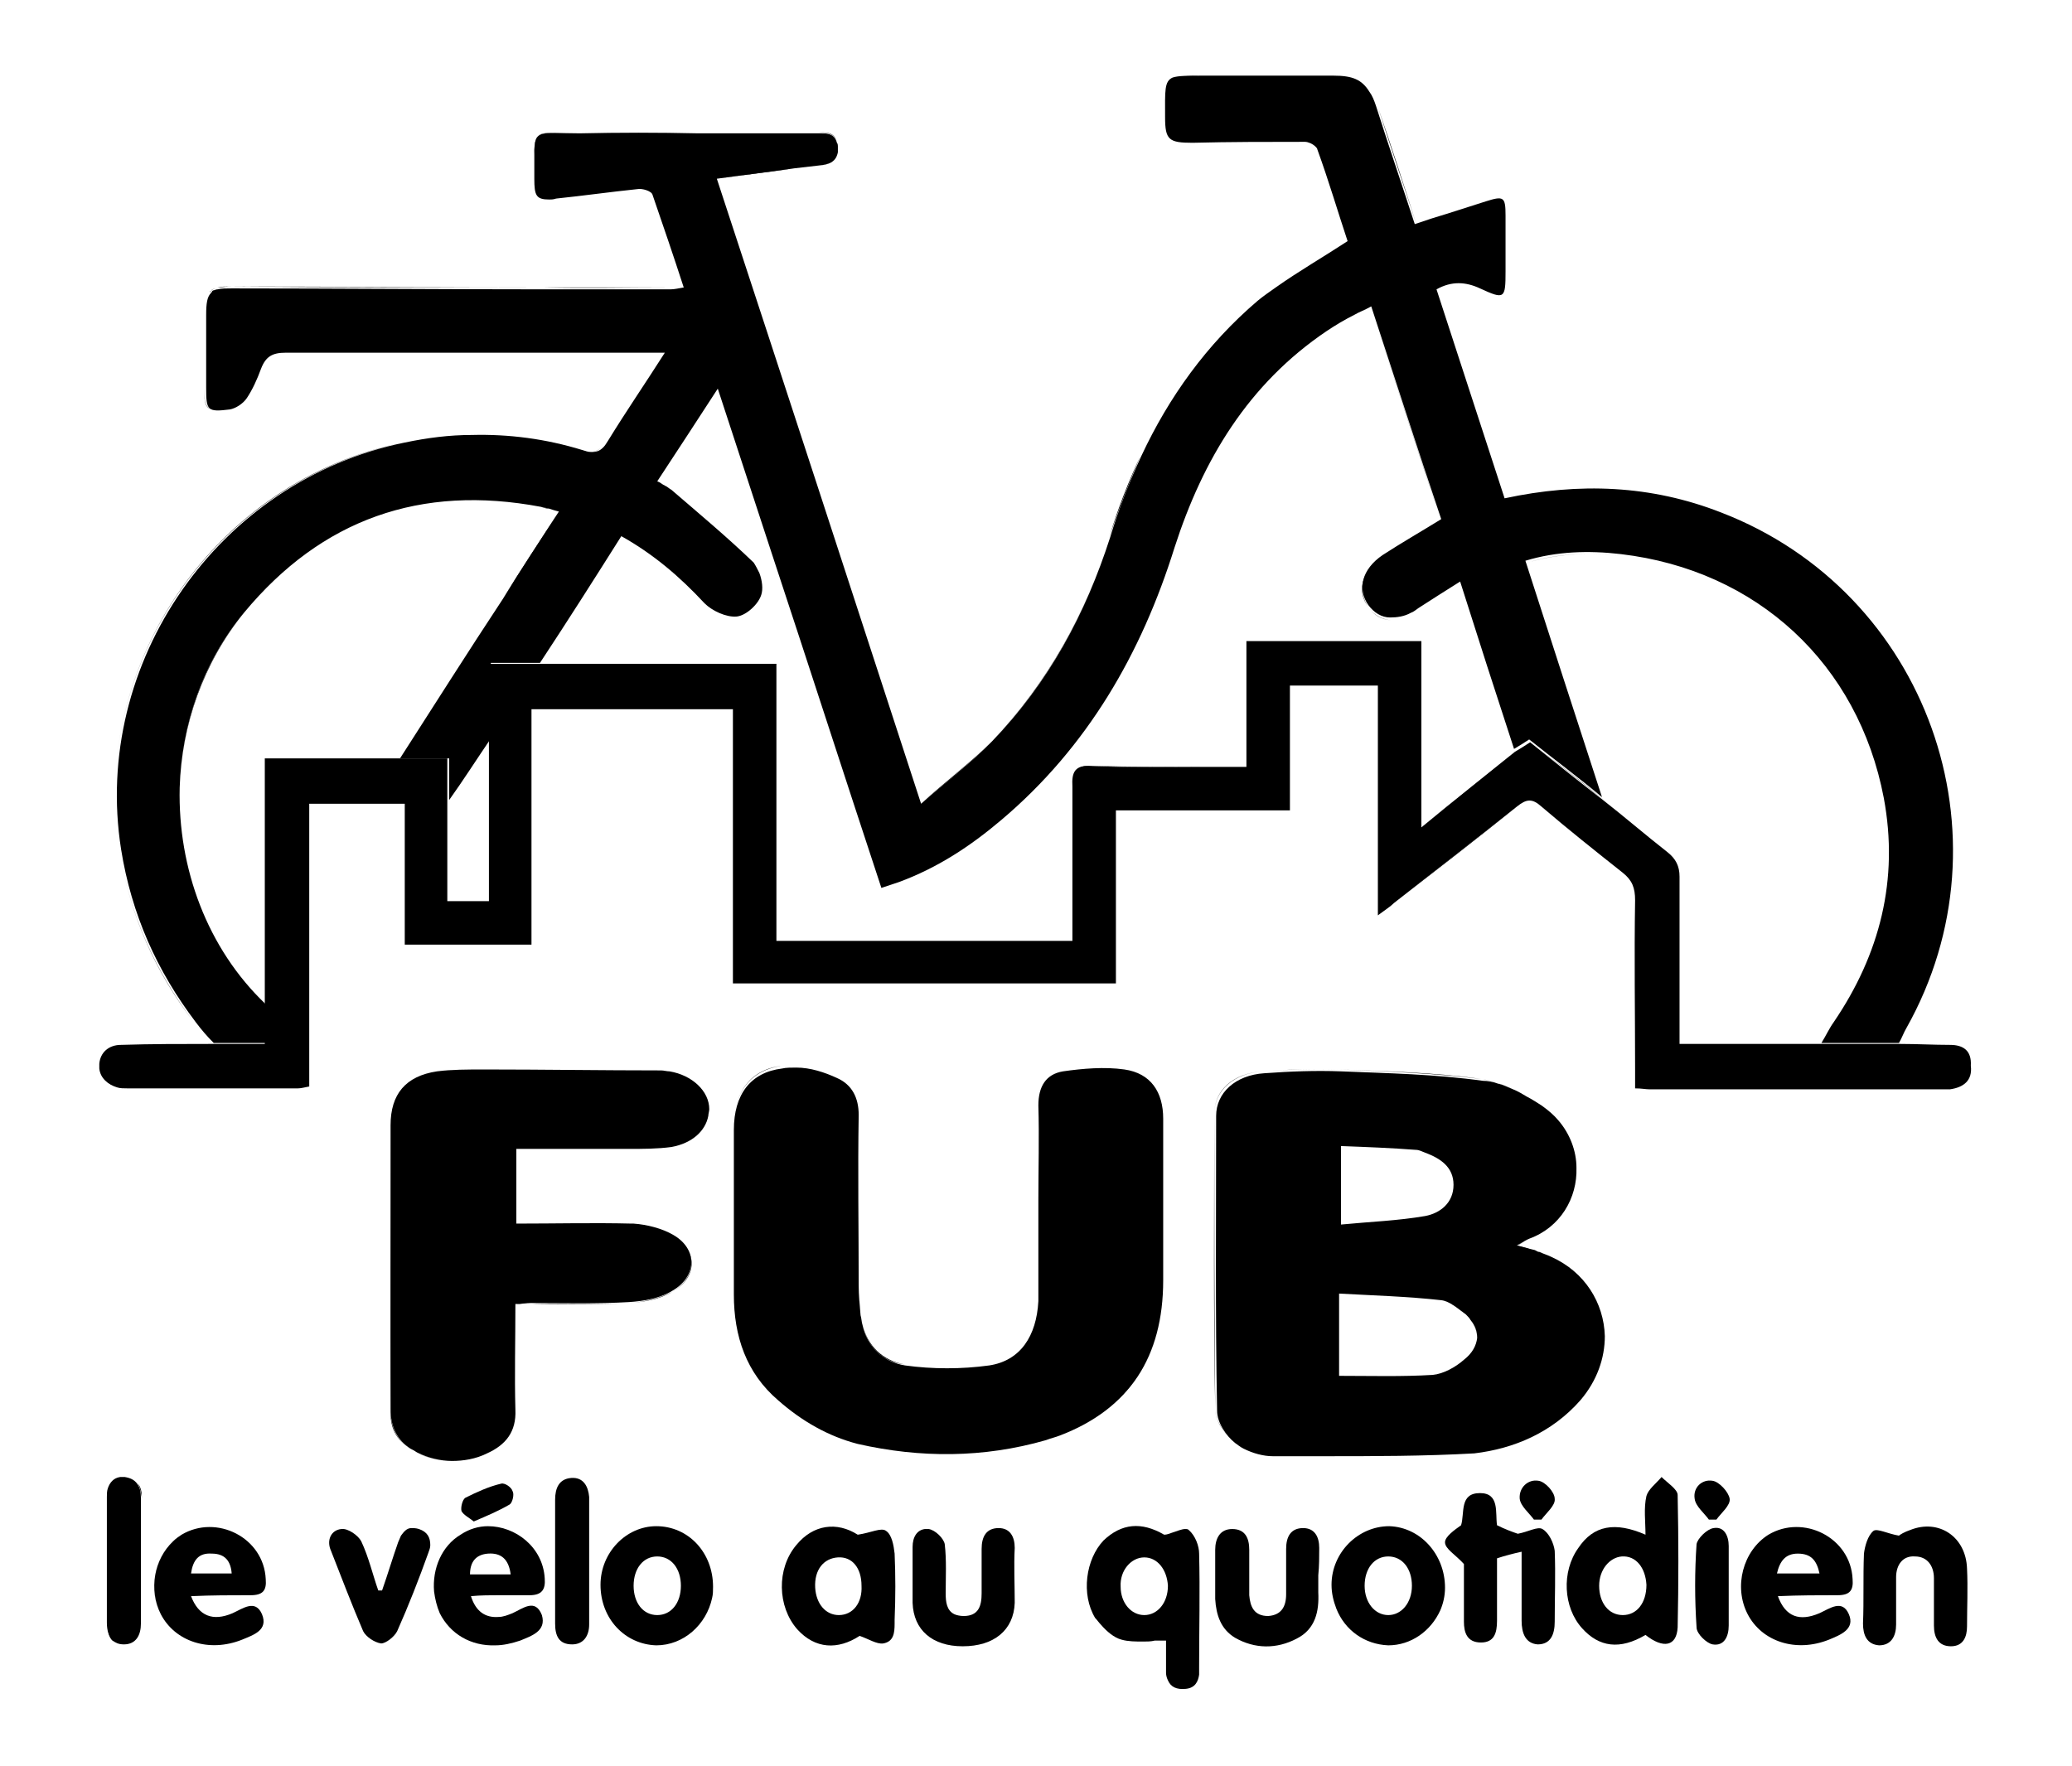 <svg xmlns="http://www.w3.org/2000/svg" xmlns:xlink="http://www.w3.org/1999/xlink" id="Calque_1" x="0px" y="0px" viewBox="0 0 219.1 186.8" style="enable-background:new 0 0 219.1 186.8;" xml:space="preserve"> <g> <path d="M161.6,131.1c-0.4,0.1-0.7,0.4-1.3,0.7l0,0C160.9,131.4,161.3,131.2,161.6,131.1c3.3-1.2,5.1-4.3,5-7.5 C166.7,126.8,164.9,129.9,161.6,131.1z"></path> <path d="M155.5,139.6c0.5,0.6,0.7,1.2,0.7,1.9C156.2,140.9,156,140.2,155.5,139.6z"></path> <path d="M10.6,113c0-0.2,0-0.3,0-0.5C10.6,112.7,10.6,112.9,10.6,113z"></path> <path d="M155.7,153.5c-5.3,0.3-10.7,0.4-16,0.3C145,153.8,150.4,153.8,155.7,153.5z"></path> <path d="M13.6,115L13.6,115L13.6,115z"></path> <path d="M169.7,141.3c0,2.3-0.8,4.7-2.6,6.8C168.9,146,169.7,143.6,169.7,141.3z"></path> <path d="M156.6,114.1c0.5,0.1,1.1,0.2,1.6,0.3C157.7,114.3,157.2,114.2,156.6,114.1z"></path> <path d="M158.3,114.5c0.5,0.2,1.1,0.4,1.6,0.6C159.3,114.9,158.8,114.7,158.3,114.5z"></path> <path d="M159.9,115.2c0.5,0.2,1,0.5,1.5,0.8C160.9,115.7,160.4,115.4,159.9,115.2z"></path> <path d="M161.5,116c0.5,0.3,1,0.6,1.5,0.9C162.5,116.6,162,116.3,161.5,116z"></path> <path d="M152.4,137.5c0.9,0.1,1.8,0.9,2.6,1.5C154.3,138.4,153.3,137.6,152.4,137.5z"></path> <path d="M22.3,30.8c0.1-0.1,0.1-0.1,0.2-0.2C22.4,30.6,22.4,30.7,22.3,30.8z"></path> <path d="M113.5,90.3c0,2.4,0,4.7,0,7.1C113.5,95,113.5,92.6,113.5,90.3z"></path> <path d="M69.4,51c0.2,0.1,0.4,0.3,0.7,0.4C69.9,51.2,69.6,51.1,69.4,51L69.4,51z"></path> <path d="M82.2,99.5c10.5,0,20.8,0,31.3,0l0,0C103,99.5,92.7,99.5,82.2,99.5L82.2,99.5z"></path> <path d="M145,32.6c2.5,7.6,4.9,15.1,7.4,22.5C149.9,47.6,147.5,40.2,145,32.6z"></path> <path d="M81.5,58.6c3.9,11.8,7.7,23.6,11.6,35.4C89.2,82.2,85.4,70.4,81.5,58.6z"></path> <path d="M42.2,80.2L42.2,80.2c1.6,0,3.2,0,5.2,0l0,0C45.4,80.2,43.8,80.2,42.2,80.2z"></path> <path d="M72.3,30.3c-1.1-3.4-2.1-6.6-3.3-9.8C70.2,23.7,71.2,26.9,72.3,30.3z"></path> <path d="M23,30.5C23,30.5,23,30.4,23,30.5C23,30.4,23,30.5,23,30.5z"></path> <path d="M104.9,78.4c5.9-6.1,9.9-13.5,12.5-21.6C114.8,64.9,110.8,72.2,104.9,78.4z"></path> <path d="M61.3,14.1c4.2,0,8.3,0,12.5,0C69.6,14,65.5,14,61.3,14.1z"></path> <path d="M56.6,17.8c0-0.6,0-1.1,0-1.5C56.6,16.7,56.6,17.3,56.6,17.8z"></path> <path d="M71,121.3c-1.5,0.3-3.1,0.2-4.6,0.2c-3.9,0-7.8,0-11.8,0l0,0c4,0,7.9,0,11.8,0C67.9,121.5,69.5,121.6,71,121.3 c2.2-0.4,3.6-1.7,3.9-3.3C74.6,119.6,73.2,120.9,71,121.3z"></path> <path d="M51.2,113.1L51.2,113.1c6.2,0,12.5,0.1,18.7,0.1C63.6,113.2,57.4,113.1,51.2,113.1z"></path> <path d="M54.5,149.1c0.1,2.3-1,3.7-3,4.6c-1.2,0.6-2.5,0.8-3.7,0.8c1.2,0,2.5-0.2,3.7-0.8C53.5,152.8,54.6,151.4,54.5,149.1 c-0.1-3.7,0-7.3,0-11.2c0.7,0,1.1-0.1,1.6-0.1c-0.5,0-0.9,0-1.6,0.1C54.5,141.7,54.4,145.4,54.5,149.1z"></path> <path d="M71.2,130.7c2.6,1.5,2.6,4.4-0.1,5.9c-1.3,0.7-3,1.1-4.6,1.2c-3.5,0.2-6.9,0-10.4,0.1c3.5,0,7,0.1,10.4-0.1 c1.6-0.1,3.3-0.4,4.6-1.2C73.7,135.1,73.8,132.2,71.2,130.7c-1.2-0.7-2.8-1.1-4.2-1.2c-0.1,0-0.1,0-0.2,0c0.1,0,0.1,0,0.2,0 C68.4,129.6,70,130,71.2,130.7z"></path> <path d="M54,159.2c0.3-0.2,0.5-1.1,0.3-1.4C54.5,158.1,54.3,159,54,159.2z"></path> <path d="M147.1,65.6c-0.9-0.1-1.8-0.5-2.3-1.3C145.3,65.1,146.1,65.5,147.1,65.6z"></path> <path d="M14.6,156.9c-0.3-0.4-0.7-0.6-1.3-0.7C13.9,156.3,14.3,156.5,14.6,156.9z"></path> <path d="M11.4,158.4c0-0.3,0-0.6,0.1-0.9C11.4,157.8,11.4,158.1,11.4,158.4c0,4.4,0,8.8,0,13.3c0,0.8,0.2,1.5,0.6,1.9 c-0.5-0.4-0.6-1.1-0.6-1.9C11.4,167.3,11.4,162.8,11.4,158.4z"></path> <path d="M109.8,116.9c0.1,3.3,0,6.7,0,10.1c0,3.1,0,6.2,0,9.3c0-3.1,0-6.2,0-9.3C109.8,123.6,109.9,120.2,109.8,116.9z"></path> <path d="M57.2,53.6c0.3,0.1,0.6,0.1,0.9,0.2c0.3,0.1,0.6,0.2,1,0.3c-2,3.1-4,6.1-5.9,9.2c2-3.1,4-6.1,5.9-9.2 c-0.4-0.1-0.7-0.2-1-0.3C57.8,53.8,57.5,53.7,57.2,53.6C44.6,51.2,34,54.9,25.8,64.8c-4.3,5.3-6.6,11.9-6.8,18.5 c0.2-6.6,2.4-13.2,6.8-18.5C34,54.9,44.6,51.2,57.2,53.6z"></path> <path d="M151.6,23.2c-0.6,0.2-1.2,0.4-1.8,0.6l0,0C150.4,23.6,151,23.4,151.6,23.2z"></path> <path d="M123.5,12.5c0-2.8-0.1-3.8,0.8-4.2C123.3,8.6,123.5,9.7,123.5,12.5c0,2.4,0.4,2.7,2.9,2.7 C123.9,15.2,123.5,14.9,123.5,12.5z"></path> <path d="M171.6,58.8c-3.3-0.4-6.7-0.3-10.1,0.7l0,0C164.8,58.5,168.2,58.4,171.6,58.8z"></path> <path d="M133.2,31.9c0.6-0.5,1.3-1,1.9-1.4C134.5,30.9,133.8,31.4,133.2,31.9c-5.6,4.5-9.6,10.1-12.5,16.3 C123.6,42,127.6,36.4,133.2,31.9z"></path> <path d="M126.3,15.1c4-0.1,7.9-0.1,11.9-0.1c0.3,0,0.8,0.2,1.1,0.5c-0.3-0.3-0.8-0.5-1.1-0.5C134.2,15,130.3,15,126.3,15.1z"></path> <path d="M139.5,15.9c1.2,3.3,2.2,6.7,3.2,9.7l0,0C141.7,22.6,140.7,19.2,139.5,15.9z"></path> <path d="M199.3,84.6c-2.7-14.2-13.4-24.1-27.7-25.8C185.9,60.5,196.6,70.4,199.3,84.6z"></path> <path d="M115.5,81c-1.7-0.1-2.1,0.6-2,2.2C113.4,81.6,113.8,81,115.5,81c3.9,0.1,7.8,0.1,11.7,0.1c1.5,0,2.9,0,4.7,0l0,0 c-1.7,0-3.2,0-4.7,0C123.3,81.1,119.4,81.2,115.5,81z"></path> <path d="M150.3,87.5c0-6.9,0-13.2,0-19.7c-6.2,0-12.2,0-18.5,0l0,0c6.3,0,12.3,0,18.5,0C150.3,74.3,150.3,80.6,150.3,87.5 c3.6-2.9,6.7-5.4,9.9-8c0.5-0.3,1-0.6,1.6-1c-0.6,0.4-1.1,0.7-1.6,1C157.1,82.1,153.9,84.6,150.3,87.5z"></path> <path d="M56.9,70.1L56.9,70.1c8.4,0,16.7,0,25.2,0l0,0C73.6,70.1,65.3,70.1,56.9,70.1z"></path> <path d="M161.9,78.5c2.5,2,5.2,4,7.7,6.1l0,0C167,82.5,164.4,80.5,161.9,78.5z"></path> <path d="M21.6,40.9c0-2.6,0-5.2,0-7.7c0-1.2,0.1-1.9,0.5-2.3c-0.4,0.4-0.5,1.1-0.5,2.3C21.6,35.7,21.6,38.3,21.6,40.9 c0,2.4,0.1,2.6,2.5,2.3C21.8,43.5,21.6,43.3,21.6,40.9z"></path> <path d="M63.6,47.3c-0.4,0.4-0.7,0.5-1.3,0.5C62.8,47.8,63.2,47.7,63.6,47.3z"></path> <path d="M30.1,37.3c6.3,0,12.6,0,19,0C42.7,37.3,36.4,37.3,30.1,37.3L30.1,37.3z"></path> <path d="M42.6,46.8c-19.7,4-33.1,23.3-30,43c1.1,6.9,3.8,12.9,7.9,18.3c-4.1-5.3-6.8-11.4-7.9-18.3C9.5,70.1,22.9,50.9,42.6,46.8z"></path> <path d="M206.2,110.5c1.4,0,2.3,0.6,2.4,2.1C208.5,111.1,207.6,110.5,206.2,110.5z"></path> <path d="M56.6,18.8c0,1.8,0.2,2.2,1.6,2.2C56.8,21.1,56.6,20.6,56.6,18.8z"></path> <path d="M70.8,30.4c-4.4,0-8.9,0-13.3,0l0,0C62,30.5,66.4,30.4,70.8,30.4z"></path> <path d="M86.6,17.5c1.1-0.1,1.8-0.4,2-1.4C88.4,17.1,87.6,17.4,86.6,17.5z"></path> <path d="M104.9,78.4c-2.2,2.3-4.9,4.3-7.5,6.6l0,0C100,82.6,102.6,80.7,104.9,78.4z"></path> <path d="M144.7,64.2c-1.3-1.7-0.7-3.8,1.5-5.3c2-1.3,4-2.5,6.2-3.8c-2.1,1.3-4.2,2.5-6.2,3.8C144,60.4,143.5,62.5,144.7,64.2z"></path> <path d="M67.4,19.9L67.4,19.9c0.5-0.1,1.5,0.2,1.6,0.6C68.9,20.1,67.9,19.8,67.4,19.9z"></path> <path d="M70.8,51.9c-0.2-0.1-0.4-0.3-0.6-0.4C70.4,51.6,70.6,51.7,70.8,51.9c2.9,2.5,5.9,5,8.7,7.7c0.3,0.3,0.5,0.7,0.6,1.1 c-0.2-0.4-0.4-0.8-0.6-1.1C76.8,56.9,73.7,54.4,70.8,51.9z"></path> <path d="M74.4,63.9L74.4,63.9L74.4,63.9L74.4,63.9z"></path> <path d="M58.9,20.9c2.9-0.3,5.7-0.7,8.6-1l0,0C64.6,20.2,61.7,20.6,58.9,20.9z"></path> <path d="M149.8,23.8c-1.4-4.3-2.8-8.4-4.1-12.5C147.1,15.4,148.4,19.4,149.8,23.8L149.8,23.8z"></path> <path d="M127.8,8.1c4.5,0,9,0,13.5,0c2,0,3,0.4,3.8,1.7c-0.8-1.3-1.8-1.7-3.8-1.7C136.8,8.1,132.3,8.1,127.8,8.1 c-1.9,0-2.9,0-3.5,0.2C124.8,8,125.9,8,127.8,8.1z"></path> <path d="M142.7,25.6c-2.6,1.7-5.2,3.2-7.6,4.9C137.5,28.8,140.1,27.3,142.7,25.6L142.7,25.6z"></path> <path d="M49,37.3c6.3,0,12.6,0,19,0l0,0C61.7,37.3,55.3,37.3,49,37.3z"></path> <path d="M62.3,47.8c-0.3,0-0.6-0.1-0.9-0.2c-3.9-1.2-7.8-1.7-11.7-1.6c3.9-0.1,7.8,0.4,11.7,1.6C61.7,47.8,62,47.8,62.3,47.8z"></path> <path d="M24.2,43.2c0.6-0.1,1.4-0.6,1.8-1.2C25.5,42.6,24.8,43.2,24.2,43.2z"></path> <path d="M61.3,14.1c-4.4,0-4.8-0.5-4.8,2.3C56.6,13.5,56.9,14.1,61.3,14.1z"></path> <path d="M57.5,30.4c-11,0-22-0.1-33.1-0.1C35.5,30.4,46.5,30.4,57.5,30.4L57.5,30.4z"></path> <path d="M88.5,15c-0.3-1.1-1.2-1-2.2-1C87.3,14,88.2,14,88.5,15z"></path> <path d="M97.3,85L97.3,85C90,62.6,82.9,40.8,75.7,18.9c2.9-0.4,5.5-0.7,8.2-1.1c-2.6,0.3-5.3,0.7-8.2,1.1 C82.9,40.8,90,62.6,97.3,85z"></path> <path d="M27.4,39c0.5-1.3,1.2-1.7,2.6-1.7l0,0C28.6,37.3,27.9,37.7,27.4,39z"></path> <path d="M23,30.4c0.4-0.1,0.9-0.1,1.5-0.1C23.9,30.3,23.4,30.4,23,30.4z"></path> <path d="M117.3,56.8c0.9-3,2-5.8,3.3-8.6C119.4,51,118.3,53.8,117.3,56.8z"></path> <path d="M22.2,30.9l0.1-0.1C22.2,30.8,22.2,30.8,22.2,30.9z"></path> <path d="M151.6,23.2c1.9-0.6,3.8-1.2,5.7-1.8C155.4,22,153.6,22.6,151.6,23.2z"></path> <path d="M22.5,30.6c0.1-0.1,0.3-0.1,0.4-0.1C22.8,30.5,22.7,30.5,22.5,30.6z"></path> <path d="M73.8,14c4.2,0,8.3,0,12.5,0C82.1,14,78,14,73.8,14z"></path> <path d="M28.1,106.2c-6.2-5.9-9.3-14.4-9.1-22.9c0.2-6.6,2.4-13.2,6.8-18.5c8.2-9.9,18.7-13.6,31.4-11.2c0.3,0.1,0.6,0.1,0.9,0.2 c0.3,0.1,0.6,0.2,1,0.3c-2,3.1-4,6.1-5.9,9.2c-3.7,5.6-7.3,11.3-10.9,16.9c1.6,0,3.2,0,5.2,0l0,0c0,1.6,0,3,0,4.4 c1.5-2.1,2.9-4.3,4.4-6.5c0-2.6,0-5.1,0-8c1.9,0,3.5,0,5.2,0l0,0l0,0c2.9-4.4,5.7-8.8,8.6-13.4c3.4,1.9,6.2,4.3,8.8,7.1l0,0 c0.8,0.8,2.3,1.5,3.4,1.4c1-0.1,2.3-1.3,2.6-2.3c0.2-0.6,0.1-1.5-0.2-2.3c-0.2-0.4-0.4-0.8-0.6-1.1c-2.8-2.7-5.8-5.2-8.7-7.7 c-0.2-0.1-0.4-0.3-0.6-0.4c-0.1,0-0.1-0.1-0.2-0.1c-0.2-0.1-0.4-0.3-0.7-0.4l0,0l0,0c2.1-3.2,4.2-6.4,6.4-9.8 c1.9,5.8,3.8,11.6,5.7,17.4c3.9,11.8,7.7,23.6,11.6,35.4c0.6-0.2,1.2-0.4,1.8-0.6c4.1-1.5,7.6-3.8,10.9-6.6 c9.1-7.7,14.8-17.6,18.3-28.8c3-9.3,7.8-17.3,16.1-22.9c0.9-0.6,1.9-1.2,2.9-1.7c0.5-0.3,1.1-0.5,1.8-0.9 c2.5,7.6,4.9,15.1,7.4,22.5c-2.1,1.3-4.2,2.5-6.2,3.8c-2.2,1.5-2.7,3.6-1.5,5.3c0.6,0.8,1.4,1.3,2.3,1.3c0.7,0,1.5-0.1,2.2-0.5 c0.3-0.1,0.5-0.3,0.8-0.5c1.4-0.9,2.8-1.8,4.4-2.8c1.9,6,3.8,11.9,5.7,17.7c0.5-0.3,1-0.6,1.6-1c2.5,2,5.2,4,7.7,6.1 c-2.7-8.3-5.4-16.6-8.1-25l0,0l0,0c3.3-1,6.7-1.1,10.1-0.7c14.4,1.7,25.1,11.6,27.8,25.8c1.6,8.6-0.4,16.5-5.3,23.7 c-0.5,0.7-0.8,1.4-1.3,2.2c2.7,0,5.4,0,8.2,0c0.3-0.5,0.5-1.1,0.8-1.6c11.4-20.3,2.2-46.1-19.6-54.5c-7.4-2.9-15-3.2-22.9-1.5 c-2.4-7.4-4.8-14.7-7.2-22.1c1.6-0.9,3.1-0.8,4.6-0.1c2.6,1.2,2.7,1.1,2.7-1.8c0-2,0-3.9,0-5.9s-0.2-2.1-2.1-1.5 c-1.9,0.6-3.7,1.2-5.7,1.8c-0.6,0.2-1.2,0.4-1.8,0.6l0,0l0,0c-1.4-4.3-2.8-8.4-4.1-12.5c-0.2-0.6-0.4-1.1-0.7-1.5 C144,8.4,143,8,141,8c-4.5,0-9,0-13.5,0c-1.9,0-2.9,0-3.5,0.2c-0.9,0.4-0.8,1.4-0.8,4.2c0,2.4,0.4,2.7,2.9,2.7 c4-0.1,7.9-0.1,11.9-0.1c0.3,0,0.8,0.2,1.1,0.5c0.1,0.1,0.2,0.2,0.2,0.3c1.2,3.3,2.2,6.7,3.2,9.7l0,0l0,0c-2.6,1.7-5.2,3.2-7.6,4.9 c-0.7,0.5-1.3,0.9-1.9,1.4c-5.4,4.6-9.4,10.2-12.3,16.4c-1.3,2.8-2.4,5.6-3.3,8.6c-2.6,8.1-6.5,15.4-12.5,21.6 c-2.2,2.3-4.9,4.3-7.5,6.6l0,0l0,0C90.1,62.6,83,40.8,75.8,18.9c2.9-0.4,5.5-0.7,8.2-1.1c0.9-0.1,1.8-0.2,2.6-0.3 c1.1-0.1,1.8-0.4,2-1.4c0-0.1,0-0.3,0-0.5s0-0.4-0.1-0.5c-0.3-1.1-1.2-1-2.2-1c-4.2,0-8.3,0-12.5,0s-8.3,0-12.5,0 c-4.4,0-4.8-0.5-4.8,2.3c0,0.4,0,0.9,0,1.5c0,0.3,0,0.6,0,1c0,1.8,0.2,2.2,1.6,2.2c0.2,0,0.4,0,0.7-0.1c2.9-0.3,5.7-0.7,8.6-1l0,0 l0,0c0.5-0.1,1.5,0.2,1.6,0.6c1.1,3.2,2.2,6.4,3.3,9.8c-0.6,0.1-1,0.2-1.4,0.2c-4.4,0-8.9,0-13.3,0l0,0l0,0c-11,0-22-0.1-33.1-0.1 c-0.6,0-1.1,0-1.5,0.1l0,0c-0.2,0-0.3,0.1-0.4,0.1s-0.2,0.1-0.2,0.2c0,0-0.1,0-0.1,0.1c-0.4,0.4-0.5,1.1-0.5,2.3c0,2.6,0,5.1,0,7.7 c0,2.4,0.1,2.6,2.5,2.3c0.6-0.1,1.4-0.6,1.8-1.2c0.6-0.9,1.1-2,1.5-3.1c0.5-1.3,1.2-1.7,2.6-1.7l0,0l0,0c6.3,0,12.6,0,19,0 c6.3,0,12.6,0,19,0l0,0c0.6,0,1.2,0,2.1,0c-2.1,3.3-4.1,6.2-6,9.3c-0.2,0.3-0.3,0.5-0.5,0.7c-0.4,0.4-0.7,0.5-1.3,0.5 c-0.3,0-0.6-0.1-0.9-0.2c-3.9-1.2-7.8-1.7-11.7-1.6c-2.4,0-4.7,0.3-7.1,0.8c-19.7,4-33.1,23.3-30,43c1.1,6.9,3.8,12.9,7.9,18.3 c0.6,0.8,1.2,1.5,1.9,2.2c1.8,0,3.7,0,5.7,0C28.1,109,28.1,107.6,28.1,106.2z"></path> <path d="M13.6,115L13.6,115c-0.4,0-0.7,0-1.1-0.1C12.9,115,13.3,115,13.6,115z"></path> <path d="M171.7,92.2c-2.9-2.3-5.8-4.6-8.6-7C165.9,87.6,168.8,89.9,171.7,92.2z"></path> <path d="M171.7,92.2c1,0.8,1.3,1.6,1.3,2.9C173.1,93.8,172.8,92.9,171.7,92.2z"></path> <path d="M56.3,75L56.3,75c7.2,0,14.2,0,21.3,0l0,0C70.5,75,63.5,75,56.3,75z"></path> <path d="M145.8,96.7c0.8-0.6,1.3-0.9,1.7-1.3c4.3-3.4,8.7-6.8,13-10.2c-4.3,3.5-8.6,6.8-13,10.2C147.1,95.8,146.6,96.1,145.8,96.7z "></path> <path d="M13.6,115c6,0,12,0,18,0c0.3,0,0.7-0.1,1.2-0.2l0,0c-0.5,0.1-0.8,0.2-1.2,0.2C25.6,115,19.6,115,13.6,115z"></path> <path d="M10.6,113c0.1,1,0.9,1.7,1.9,2C11.5,114.7,10.7,114.1,10.6,113z"></path> <path d="M174.6,115c-0.4,0-0.8,0-1.5-0.1C173.7,115,174.1,115,174.6,115z"></path> <path d="M206.2,110.5c-1.7,0-3.5-0.1-5.2-0.1c-2.7,0-5.4,0-8.2,0c-5,0-9.9,0-15.2,0c0-0.7,0-1.3,0-1.9c0-5.3,0-10.5,0-15.8 c0-1.1-0.4-1.9-1.3-2.6c-2.3-1.8-4.5-3.7-6.8-5.5c-2.6-2-5.2-4.1-7.7-6.1c-0.6,0.4-1.1,0.7-1.6,1c-3.2,2.6-6.4,5.1-9.9,8 c0-6.9,0-13.2,0-19.7c-6.2,0-12.2,0-18.5,0c0,4.4,0,8.7,0,13.3l0,0c-1.7,0-3.2,0-4.7,0c-3.9,0-7.8,0.1-11.7-0.1 c-1.7-0.1-2.1,0.6-2,2.2c0,2.4,0,4.7,0,7.1s0,4.7,0,7.1c0,0.6,0,1.3,0,2.1l0,0c-10.5,0-20.8,0-31.3,0l0,0c0-9.6,0-19.3,0-29.3 c-8.5,0-16.9,0-25.2,0c-1.7,0-3.3,0-5.2,0c0,2.9,0,5.4,0,8c0,5.7,0,11.3,0,17.1c-1.4,0-2.8,0-4.4,0c0-3.5,0-7.1,0-10.7 c0-1.4,0-2.8,0-4.4c-2,0-3.6,0-5.2,0c-4.6,0-9.2,0-14.1,0c0,8.8,0,17.4,0,26c0,1.4,0,2.8,0,4.2c-2,0-3.9,0-5.7,0 c-3.2,0-6.3,0-9.5,0.1c-1.3,0-2.2,0.8-2.3,2c0,0.2,0,0.3,0,0.5c0.1,1,0.9,1.7,1.9,2c0.3,0.1,0.7,0.1,1.1,0.1l0,0c6,0,12,0,18,0 c0.3,0,0.7-0.1,1.2-0.2c0-10,0-19.9,0-29.9c3.4,0,6.7,0,10.1,0c0,5,0,9.9,0,14.9c4.5,0,8.8,0,13.4,0c0-8.4,0-16.7,0-24.9l0,0 c7.2,0,14.2,0,21.3,0l0,0c0,9.7,0,19.3,0,29c13.5,0,26.9,0,40.5,0c0-6.1,0-12.1,0-18.3c6.2,0,12.2,0,18.4,0c0-4.6,0-8.9,0-13.2 c3.2,0,6.1,0,9.3,0c0,8.1,0,16,0,24.3c0.8-0.6,1.3-0.9,1.7-1.3c4.3-3.4,8.7-6.8,13-10.2c1-0.8,1.6-0.9,2.6,0c2.8,2.4,5.7,4.7,8.6,7 c1,0.8,1.3,1.6,1.3,2.9c-0.1,6,0,12,0,18c0,0.6,0,1.3,0,1.9c0.7,0,1.1,0.1,1.5,0.1c10.3,0,20.6,0,30.9,0c0.3,0,0.6,0,0.9,0 c1.4-0.2,2.4-0.9,2.2-2.5C208.5,111.1,207.6,110.5,206.2,110.5z"></path> <path d="M162.2,132.2c-0.5-0.1-1.1-0.3-1.9-0.5l0,0C161.1,132,161.7,132.1,162.2,132.2z"></path> <path d="M141.6,113.1c5,0.2,10,0.3,15,1l0,0l0,0C151.7,113.5,146.6,113.3,141.6,113.1c-2.7-0.1-5.4,0-8.1,0.2 C136.3,113.1,139,113,141.6,113.1z"></path> <path d="M164.7,118.5c1.2,1.5,1.9,3.3,1.9,5C166.6,121.8,166,120,164.7,118.5z"></path> <path d="M128.4,117.8c0-2.5,2-4.3,5.1-4.5C130.5,113.5,128.4,115.3,128.4,117.8c0,10.4-0.1,20.8,0.1,31.2 C128.4,138.6,128.4,128.2,128.4,117.8z"></path> <path d="M128.5,149c0,1.2,0.9,2.6,1.9,3.4C129.5,151.7,128.5,150.2,128.5,149z"></path> <path d="M131.3,153c1,0.5,2.1,0.8,3.1,0.8c1.8,0,3.6,0,5.3,0c-1.8,0-3.6,0-5.3,0C133.4,153.8,132.2,153.5,131.3,153z"></path> <path d="M169.7,141.3c-0.1-3.5-2.1-6.8-5.7-8.4C167.6,134.5,169.6,137.8,169.7,141.3z"></path> <path d="M159.9,115.1L159.9,115.1L159.9,115.1z"></path> <path d="M161.4,116C161.5,116,161.5,116,161.4,116C161.5,116,161.5,116,161.4,116z"></path> <path d="M158.3,114.5L158.3,114.5L158.3,114.5z"></path> <path d="M167.1,148.1c1.8-2.1,2.6-4.5,2.6-6.8c-0.1-3.5-2.1-6.8-5.7-8.4c-0.4-0.2-0.8-0.3-1.2-0.5c-0.2,0-0.3-0.1-0.5-0.2 c-0.5-0.1-1.1-0.3-1.9-0.5l0,0l0,0c0.6-0.3,1-0.6,1.3-0.7c3.3-1.2,5.1-4.3,5-7.5c0-1.8-0.7-3.6-1.9-5c-0.5-0.6-1.1-1.1-1.8-1.6 c-0.5-0.3-0.9-0.6-1.5-0.9l0,0c-0.5-0.3-1-0.6-1.5-0.8l0,0c-0.5-0.2-1.1-0.5-1.6-0.6l0,0c-0.5-0.2-1.1-0.3-1.6-0.3l0,0 c-5-0.7-10-0.8-15-1c-2.7-0.1-5.4,0-8.1,0.2c-3.1,0.2-5.1,2.1-5.1,4.5c0,10.4-0.1,20.8,0.1,31.2c0,1.2,0.9,2.6,1.9,3.4 c0.3,0.2,0.5,0.4,0.9,0.6c1,0.5,2.1,0.8,3.1,0.8c1.8,0,3.6,0,5.3,0c5.3,0,10.7,0,16-0.3C160.1,153.2,164.1,151.5,167.1,148.1z M141.8,121.2c2.7,0.1,5.3,0.2,7.9,0.4c0.4,0,0.7,0.2,1,0.3c1.6,0.6,3,1.5,3,3.4s-1.4,3-3,3.3c-2.9,0.5-5.8,0.6-8.9,0.9 C141.8,126.4,141.8,123.9,141.8,121.2z M154.8,143.8c-0.9,0.8-2.2,1.5-3.3,1.6c-3.3,0.2-6.5,0.1-9.9,0.1c0-2.7,0-5.5,0-8.7 c3.6,0.2,7.2,0.3,10.8,0.7c0.9,0.1,1.8,0.9,2.6,1.5c0.2,0.2,0.4,0.4,0.5,0.6c0.5,0.6,0.7,1.2,0.7,1.9 C156.1,142.3,155.7,143.1,154.8,143.8z"></path> <path d="M123,135.4c0-5.7,0-11.4,0-17.1C123,124,123,129.7,123,135.4c0,8.1-3.6,13.5-10.9,16.1C119.4,149,123,143.5,123,135.4z"></path> <path d="M95.7,144.3c-2.4-0.4-4-2-4.5-4.3C91.7,142.4,93.2,144,95.7,144.3z"></path> <path d="M90.8,135.7c0,1.1,0.1,2.1,0.2,3.2C90.9,137.9,90.8,136.8,90.8,135.7z"></path> <path d="M82.7,112.7c-3.3,0.4-5.1,2.7-5.1,6.5C77.6,115.5,79.3,113.2,82.7,112.7z"></path> <path d="M123,135.4c0-5.7,0-11.4,0-17.1c0-2.8-1.3-4.8-4.1-5.2c-2.1-0.3-4.4-0.1-6.5,0.2c-1.8,0.3-2.6,1.6-2.6,3.6 c0.1,3.3,0,6.7,0,10.1c0,3.1,0,6.2,0,9.3c0,0.4,0,0.8,0,1.3c-0.2,3.7-1.9,6.3-5.2,6.8c-2.9,0.4-6,0.4-8.9,0c-2.4-0.4-4-2-4.5-4.3 c-0.1-0.3-0.1-0.7-0.2-1c-0.1-1.1-0.2-2.1-0.2-3.2c0-6-0.1-12,0-18c0-1.8-0.7-3.2-2.3-3.9c-1.3-0.6-2.8-1.1-4.3-1.1 c-0.5,0-1.1,0-1.5,0.1c-3.3,0.4-5.1,2.7-5.1,6.5c0,5.8,0,11.6,0,17.4c0,4.4,1.3,8.3,4.7,11.2c2.5,2.2,5.3,3.8,8.4,4.6 c6.6,1.5,13.3,1.5,19.9-0.4c0.5-0.2,1-0.3,1.5-0.5C119.4,149,123,143.5,123,135.4z"></path> <path d="M66.8,129.5c-4-0.1-8.1,0-12.2,0C58.7,129.5,62.7,129.4,66.8,129.5z"></path> <path d="M43.4,153.2c-1.5-0.9-2.1-2.3-2.1-4.2c0.1-10,0-20,0-30c0-3.3,1.6-5.3,4.9-5.7c1.7-0.2,3.3-0.2,5-0.2l0,0 c-1.7,0-3.4,0-5,0.2c-3.3,0.4-4.9,2.4-4.9,5.7c0,10,0,20,0,30C41.2,151,41.9,152.3,43.4,153.2z"></path> <path d="M47.7,154.5c-1.2,0-2.5-0.3-3.7-0.9C45.3,154.2,46.5,154.5,47.7,154.5z"></path> <path d="M41.3,119c0,10,0,20,0,30c0,1.9,0.7,3.3,2.1,4.2c0.2,0.1,0.4,0.2,0.7,0.4c1.2,0.6,2.5,0.9,3.7,0.9s2.5-0.2,3.7-0.8 c2-0.9,3.1-2.3,3-4.6c-0.1-3.7,0-7.3,0-11.2c0.7,0,1.1-0.1,1.6-0.1c3.5,0,7,0.1,10.4-0.1c1.6-0.1,3.3-0.4,4.6-1.2 c2.6-1.5,2.7-4.4,0.1-5.9c-1.2-0.7-2.8-1.1-4.2-1.2c-0.1,0-0.1,0-0.2,0c-4-0.1-8.1,0-12.2,0c0-2.7,0-5.3,0-7.9l0,0 c4,0,7.9,0,11.8,0c1.6,0,3.1,0,4.6-0.2c2.2-0.4,3.6-1.7,3.9-3.3c0-0.2,0.1-0.5,0.1-0.7c0-1.9-1.8-3.6-4.2-4c-0.3,0-0.6-0.1-0.9-0.1 c-6.2,0-12.5-0.1-18.7-0.1c-1.7,0-3.4,0-5,0.2C42.9,113.8,41.3,115.7,41.3,119z"></path> <path d="M18.3,163c-2,1.9-2.6,5.1-1.3,7.7C15.7,168.2,16.3,164.9,18.3,163z"></path> <path d="M26.5,168.7c1.3,0,1.7-0.5,1.6-1.7c-0.2-4.4-5.2-6.9-8.9-4.7c-0.3,0.2-0.6,0.4-0.9,0.7c-2,1.9-2.6,5.1-1.3,7.7 c1.5,2.9,5.1,4.1,8.6,2.7c1.2-0.5,2.8-1,2.1-2.7c-0.7-1.6-2-0.6-3.1-0.1c-2.1,0.9-3.6,0.3-4.4-1.8 C22.4,168.7,24.4,168.7,26.5,168.7z M20.2,166.4c0.2-1.4,0.8-2.2,2.2-2.1c1.4,0,2,0.8,2.1,2.1C23.1,166.4,21.7,166.4,20.2,166.4z"></path> <path d="M14.6,156.9c0.3,0.4,0.4,0.9,0.4,1.5C14.9,157.8,14.8,157.3,14.6,156.9z"></path> <path d="M14.9,158.4c0,2.2,0,4.4,0,6.6c0,2.2,0,4.4,0,6.6c0-2.2,0-4.4,0-6.6S14.9,160.6,14.9,158.4z"></path> <path d="M12.8,156.3c-0.7,0.1-1.1,0.6-1.3,1.2C11.7,156.9,12.1,156.4,12.8,156.3z"></path> <path d="M14.9,158.4c0-0.6-0.1-1.1-0.4-1.5s-0.7-0.6-1.3-0.7c-0.2,0-0.3,0-0.5,0c-0.7,0.1-1.1,0.6-1.3,1.2 c-0.1,0.3-0.1,0.6-0.1,0.9c0,4.4,0,8.8,0,13.3c0,0.8,0.2,1.5,0.6,1.9c0.3,0.2,0.6,0.4,1.2,0.4c1.3,0,1.8-1,1.8-2.2 c0-2.2,0-4.4,0-6.6C14.9,162.8,14.9,160.6,14.9,158.4z"></path> <path d="M48.9,159.8c0.2,0.4,0.8,0.7,1.3,1.1C49.7,160.5,49.1,160.2,48.9,159.8z"></path> <path d="M53,156.9c-1.3,0.3-2.6,0.9-3.8,1.5c-0.3,0.2-0.5,1-0.4,1.4c0.2,0.4,0.8,0.7,1.3,1.1c1.4-0.6,2.6-1.1,3.8-1.8 c0.3-0.2,0.5-1.1,0.3-1.4C54.1,157.3,53.4,156.8,53,156.9z"></path> <path d="M162.7,156.6c-1.1-0.2-2.1,0.7-2,1.9c0.1,0.8,1,1.5,1.5,2.2c0.3,0,0.6,0,0.8,0c0.5-0.7,1.5-1.5,1.4-2.2 C164.4,157.8,163.4,156.7,162.7,156.6z"></path> </g> <path d="M175.7,156.2c-0.6,0.7-1.4,1.3-1.6,2c-0.3,1.3-0.1,2.7-0.1,4.1c-3.2-1.4-5.5-1-7.1,1.4c-1.8,2.5-1.6,6.3,0.4,8.5 c1.8,2,4,2.3,6.7,0.7c1.9,1.5,3.3,1.2,3.4-0.8c0.1-4.7,0.1-9.3,0-14C177.4,157.5,176.3,156.8,175.7,156.2z M171.6,170.8 c-1.5,0-2.5-1.3-2.5-3.1c0-1.7,1.1-3,2.4-3.1c1.5-0.1,2.5,1.2,2.6,3C174.1,169.5,173.1,170.8,171.6,170.8z"></path> <path d="M125.7,161.8c-0.1-0.1-0.2-0.1-0.4-0.1c-0.3,0-0.8,0.2-1.4,0.4c-0.3,0.1-0.5,0.2-0.8,0.2c-2.4-1.4-4.5-1.2-6.4,0.6 c-1.9,2-2.4,5.7-0.9,8.2c0.2,0.2,0.4,0.5,0.6,0.7c0.6,0.7,1.4,1.4,2.2,1.6c0.7,0.2,1.5,0.2,2.3,0.2c0.4,0,0.8,0,1.2-0.1 c0.4,0,0.8,0,1.2,0c0,0.9,0,2.1,0,3.4c0,0.3,0.1,0.6,0.2,0.8c0.3,0.7,0.9,1,1.9,0.9s1.3-0.8,1.4-1.5c0-0.3,0-0.5,0-0.8 c0-4,0.1-8,0-12C126.8,163.5,126.4,162.4,125.7,161.8z M121,170.8c-1.4,0-2.5-1.3-2.5-3c-0.1-1.7,1.1-3.1,2.5-3.1s2.4,1.3,2.5,3 C123.5,169.5,122.4,170.8,121,170.8z"></path> <path d="M163.1,161.7c-0.5-0.3-1.5,0.3-2.6,0.5c-0.6-0.2-1.4-0.5-2.2-0.9c-0.2-1.3,0.3-3.4-1.8-3.4c-2.2,0-1.6,2.1-2,3.4 c-0.7,0.5-1.7,1.2-1.7,1.8c0,0.7,1.1,1.3,2,2.3c0,1.7,0,3.9,0,6.1c0,1.1,0.3,2.2,1.8,2.2c1.4,0,1.7-1,1.7-2.3c0-2.2,0-4.4,0-6.6 c0.9-0.3,1.7-0.5,2.6-0.7c0,2.5,0,4.9,0,7.3c0,1.3,0.4,2.4,1.7,2.5c1.4,0,1.8-1.1,1.8-2.4c0-2.5,0.1-5,0-7.5 C164.3,163.2,163.8,162.1,163.1,161.7z"></path> <path d="M94.6,164.3c-0.1-0.9-0.3-2-0.9-2.4c-0.5-0.4-1.6,0.2-3,0.4c-2.2-1.4-4.7-1.1-6.5,1.1c-2.1,2.5-2,6.5,0.1,8.9 c1.9,2.1,4.3,2.2,6.6,0.7c0.9,0.3,1.8,0.9,2.5,0.8c1.1-0.2,1.2-1.1,1.2-2.1c0-0.1,0-0.3,0-0.4C94.7,168.9,94.7,166.6,94.6,164.3z M88.7,170.8c-1.4,0-2.4-1.2-2.5-2.9c-0.1-1.9,0.9-3.1,2.4-3.2c1.5-0.1,2.5,1.1,2.5,3C91.2,169.5,90.2,170.8,88.7,170.8z"></path> <path d="M194.3,168.7c1.3,0,1.7-0.5,1.6-1.7c-0.2-4.4-5.2-6.9-8.9-4.7c-2.7,1.7-3.7,5.5-2.2,8.4s5.1,4.1,8.6,2.7 c1.2-0.5,2.8-1.1,2.1-2.7c-0.7-1.6-2-0.6-3.1-0.1c-2.1,0.9-3.6,0.4-4.4-1.8C190.3,168.7,192.3,168.7,194.3,168.7z M187.9,166.4 c0.3-1.3,0.9-2.1,2.2-2.1c1.4,0,2,0.7,2.3,2.1C190.9,166.4,189.6,166.4,187.9,166.4z"></path> <path d="M52.9,168.7c1,0,2,0,3.1,0c1.3,0,1.7-0.6,1.6-1.8c-0.2-3.3-3.1-5.5-6-5.5c-1,0-2,0.3-2.9,0.9c-2,1.2-3,3.6-2.8,6 c0.1,0.8,0.3,1.6,0.6,2.3c1.1,2.2,3.3,3.5,5.9,3.4c0.8,0,1.7-0.2,2.6-0.5c1.2-0.5,2.8-1,2.3-2.7c-0.7-1.8-2-0.7-3.1-0.2 c-0.5,0.2-1,0.4-1.5,0.4c-1.4,0.1-2.4-0.6-2.9-2.2C50.8,168.7,51.9,168.7,52.9,168.7z M49.7,166.5c0-1.3,0.6-2.1,1.9-2.2 c1.4-0.1,2.2,0.6,2.4,2.2C52.5,166.5,51.1,166.5,49.7,166.5z"></path> <path d="M202,161.8c-0.6,0.2-1.1,0.5-1.2,0.6c-1.2-0.2-2.3-0.8-2.7-0.5c-0.6,0.5-0.9,1.6-1,2.4c-0.1,2.5,0,4.9-0.1,7.4 c0,1.2,0.4,2.2,1.7,2.3c1.3,0,1.8-1,1.8-2.2c0-1.7,0-3.3,0-5c0-1.3,0.7-2.3,2-2.2c1.3,0,2,1,2,2.3c0,1.7,0,3.4,0,5 c0,1.3,0.5,2.2,1.8,2.2s1.7-1,1.7-2.1c0-2,0.1-4.1,0-6.1C207.9,162.5,205,160.6,202,161.8z"></path> <path d="M146.9,161.4c-3.3,0-6.1,2.8-6.1,6.2c0,0.9,0.2,1.7,0.5,2.5c0.9,2.3,3,3.8,5.5,3.9c2.4,0,4.5-1.5,5.5-3.7 c0.3-0.7,0.5-1.5,0.5-2.4C152.8,164.4,150.2,161.5,146.9,161.4z M146.8,170.8c-1.4,0-2.5-1.3-2.5-3.1s1-3.1,2.5-3.1s2.5,1.3,2.5,3.1 C149.3,169.5,148.2,170.8,146.8,170.8z"></path> <path d="M69.4,161.4c-3.2,0-5.9,2.8-5.9,6.2c0,3.6,2.6,6.3,5.9,6.4c2.9,0,5.3-2.2,5.9-5c0.1-0.4,0.1-0.8,0.1-1.2 C75.4,164.2,72.8,161.4,69.4,161.4z M69.5,170.8c-1.5,0-2.5-1.3-2.5-3.1s1-3.1,2.5-3.1s2.5,1.3,2.5,3.1 C72,169.5,71,170.8,69.5,170.8z"></path> <path d="M107.3,163.7c0-1.2-0.5-2.1-1.7-2.1c-1.3,0-1.8,0.9-1.8,2.2c0,1.6,0,3.1,0,4.7c0,1.3-0.3,2.4-1.9,2.4c-0.4,0-0.8-0.1-1-0.2 c-0.8-0.4-0.9-1.3-0.9-2.2c0-1.7,0.1-3.5-0.1-5.2c-0.1-0.6-1-1.5-1.7-1.6c-0.1,0-0.2,0-0.4,0c-0.8,0.1-1.3,0.8-1.3,1.9 c0,1,0,1.9,0,2.9s0,2,0,3c0.1,2.9,2.1,4.6,5.3,4.6c3.3,0,5.4-1.7,5.5-4.6C107.3,167.5,107.2,165.6,107.3,163.7z"></path> <path d="M139.5,163.7c0-1.2-0.5-2.1-1.7-2.1c-1.3,0-1.8,0.9-1.8,2.2c0,1.6,0,3.2,0,4.8c0,1.3-0.5,2.2-1.9,2.3c-1.5,0-1.9-1-2-2.2 c0-1.6,0-3.2,0-4.8c0-1.2-0.4-2.2-1.8-2.2c-1.3,0-1.8,1-1.8,2.2c0,1.7,0,3.5,0,5.2c0.1,1.7,0.6,3.2,2.1,4.1c2.1,1.2,4.4,1.2,6.5,0.1 c2-1,2.4-2.9,2.3-4.9c0-0.6,0-1.2,0-1.8C139.5,165.6,139.5,164.6,139.5,163.7z"></path> <path d="M44.3,161.7c-0.3-0.1-0.6-0.1-0.8-0.1c-0.5,0-0.8,0.4-1.1,0.8c-0.1,0.2-0.2,0.5-0.3,0.7c-0.6,1.7-1.1,3.4-1.7,5.1 c-0.1,0-0.2,0-0.4,0c-0.6-1.7-1-3.5-1.8-5.2c-0.3-0.6-1.4-1.4-2.1-1.3c-1.1,0.1-1.6,1.2-1.1,2.3c1.1,2.8,2.2,5.7,3.4,8.5 c0.3,0.6,1.2,1.2,1.9,1.3c0.5,0,1.4-0.7,1.7-1.3c1.2-2.7,2.3-5.5,3.3-8.3c0.1-0.3,0.2-0.5,0.2-0.8C45.5,162.6,45.2,162,44.3,161.7z"></path> <path d="M60.4,156.3c-1.3,0.1-1.7,1.1-1.7,2.3c0,2.2,0,4.3,0,6.5s0,4.4,0,6.6c0,1.3,0.4,2.2,1.8,2.2c1.2,0,1.8-0.9,1.8-2.1 c0-4.5,0-9,0-13.5C62.2,157.2,61.7,156.2,60.4,156.3z"></path> <path d="M182.8,167.6c0-1.4,0-2.7,0-4.1c0-1.1-0.5-2.1-1.6-1.9c-0.7,0.1-1.7,1.1-1.8,1.7c-0.2,2.9-0.2,5.8,0,8.8 c0,0.7,1.1,1.7,1.7,1.8c1.2,0.2,1.7-0.8,1.7-2C182.8,170.4,182.8,169,182.8,167.6L182.8,167.6z"></path> <path d="M181.1,156.6c-1.1-0.2-2.1,0.7-1.9,1.9c0.1,0.8,1,1.5,1.5,2.2c0.3,0,0.5,0,0.8,0c0.5-0.7,1.5-1.5,1.4-2.2 S181.8,156.7,181.1,156.6z"></path> </svg>